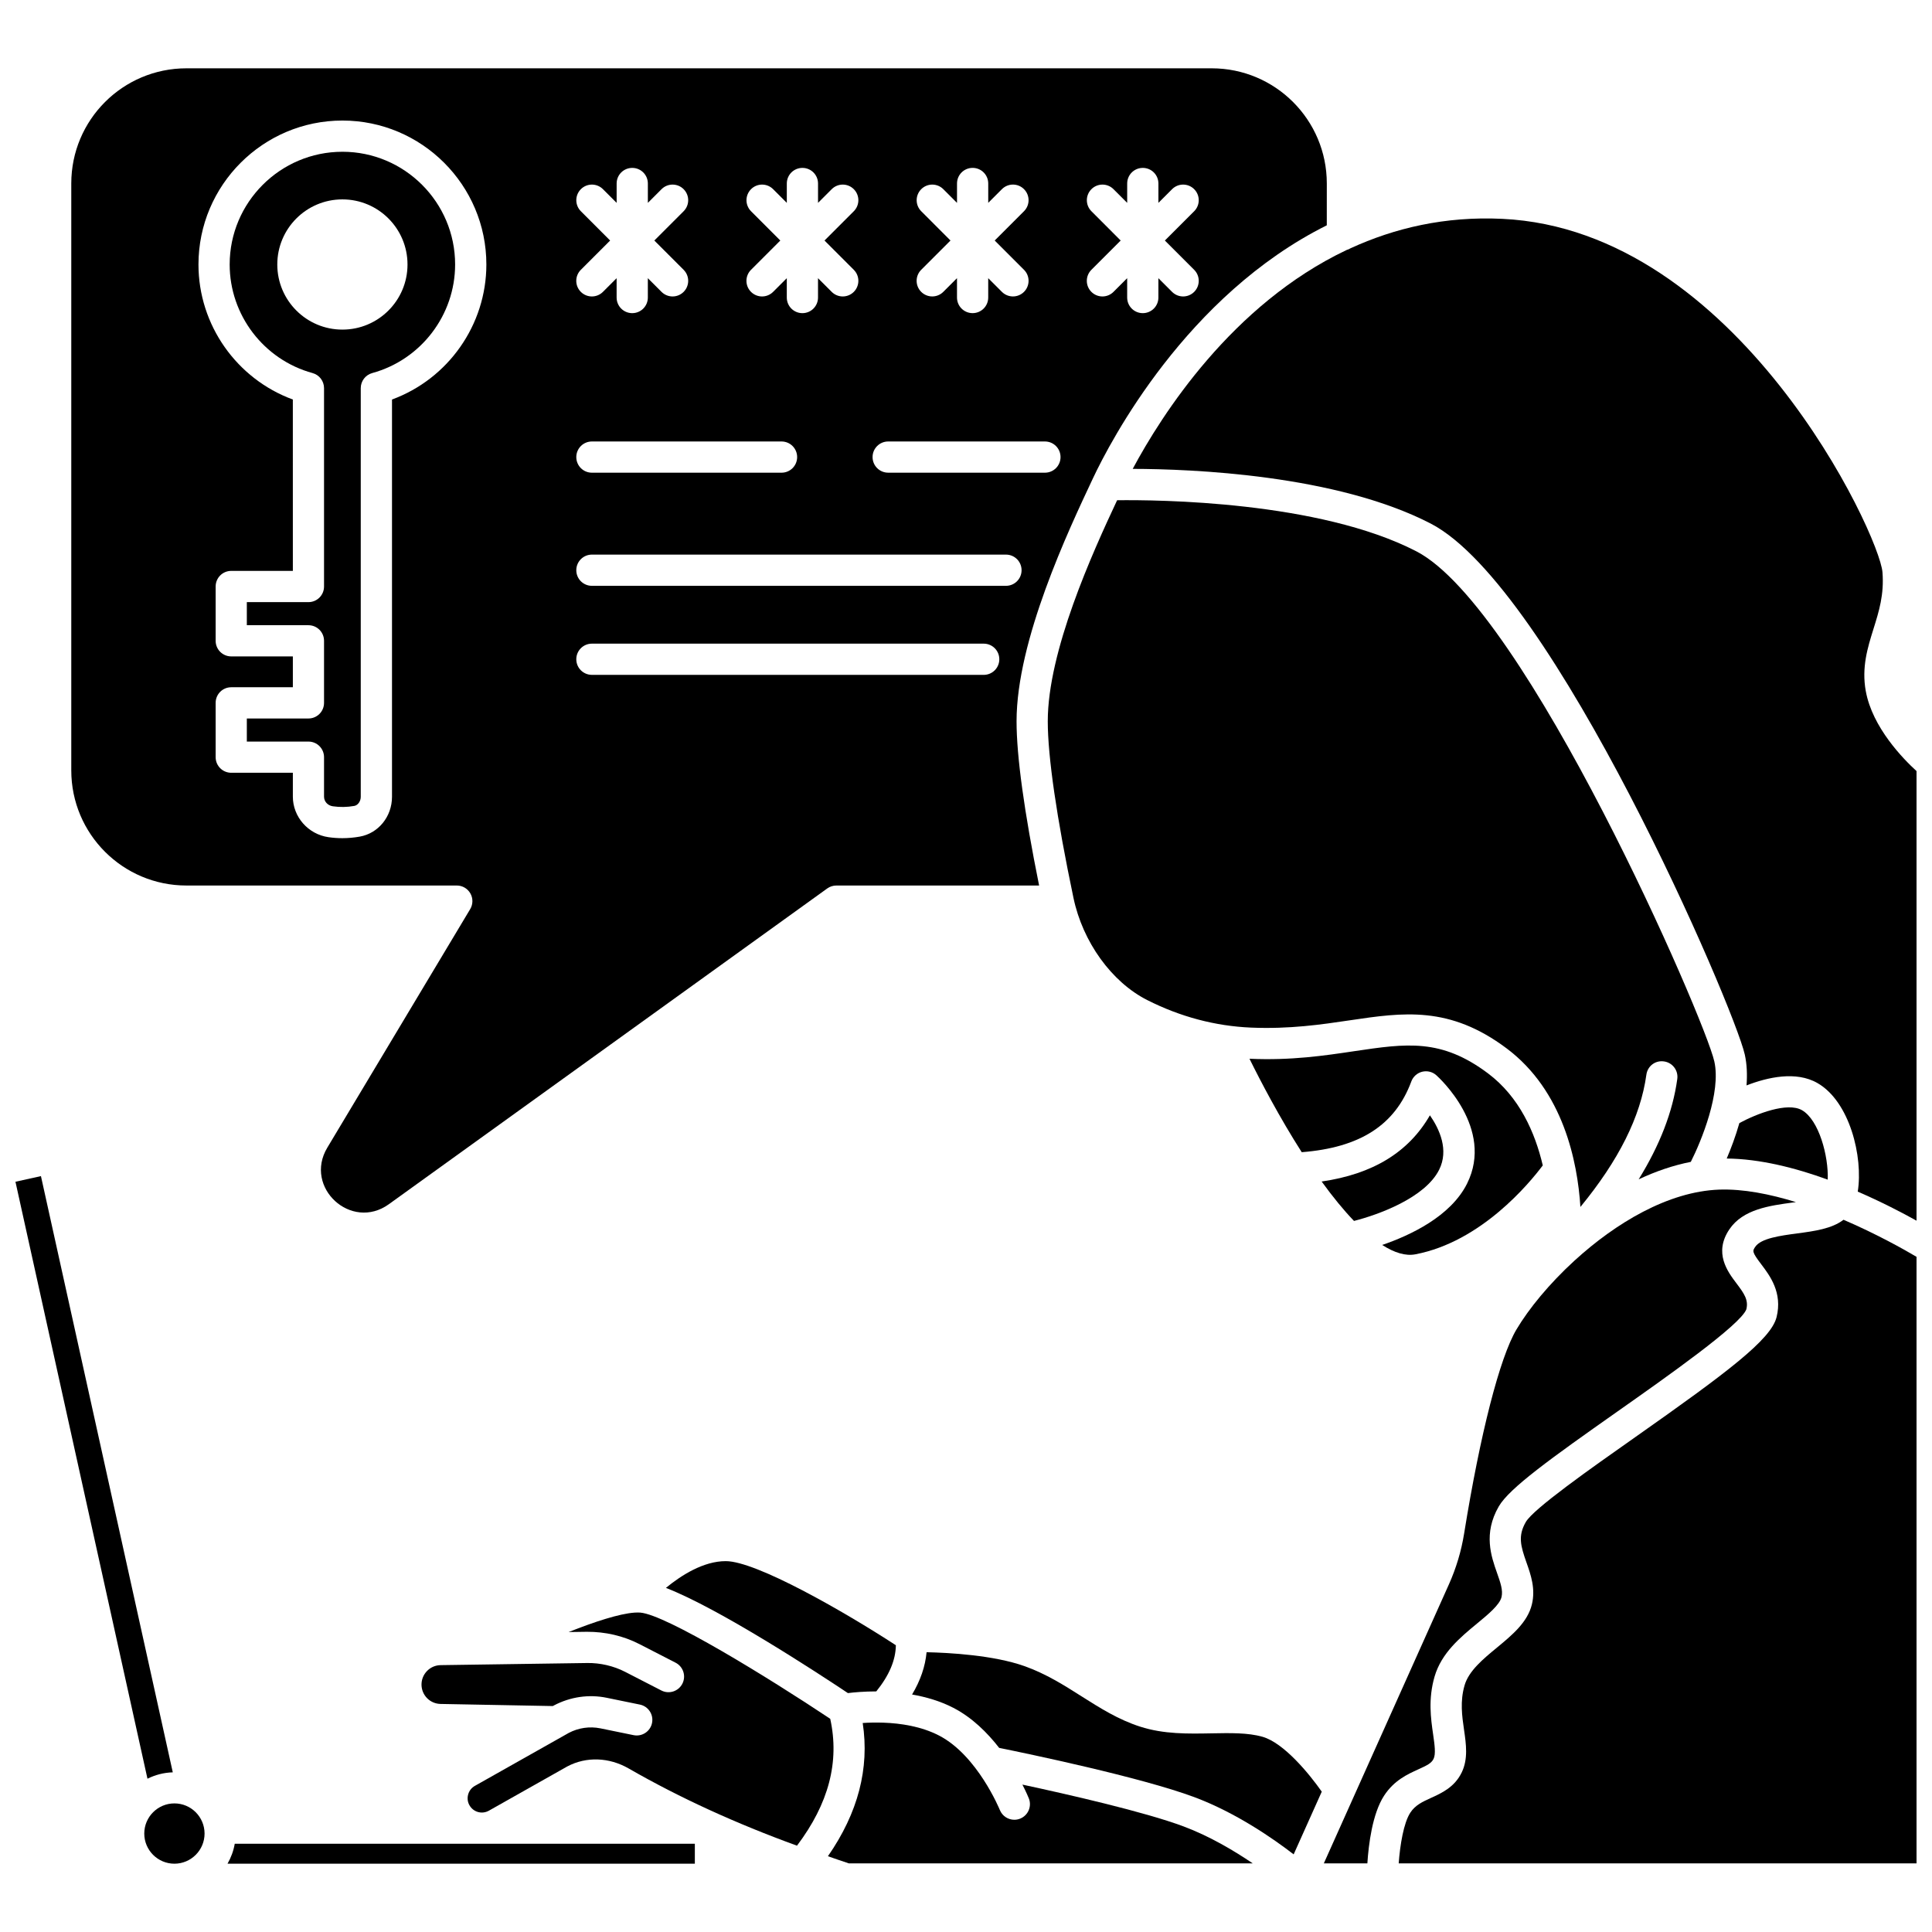 <?xml version="1.0" encoding="UTF-8"?>
<!-- Uploaded to: ICON Repo, www.svgrepo.com, Generator: ICON Repo Mixer Tools -->
<svg width="800px" height="800px" version="1.1" viewBox="144 144 512 512" xmlns="http://www.w3.org/2000/svg">
 <defs>
  <clipPath id="c">
   <path d="m148.09 455h41.906v161h-41.906z"/>
  </clipPath>
  <clipPath id="b">
   <path d="m514 467h137.9v171h-137.9z"/>
  </clipPath>
  <clipPath id="a">
   <path d="m444 201h207.9v267h-207.9z"/>
  </clipPath>
 </defs>
 <path d="m592.08 451.91c2.816-5.574 8.07-18.398 6.234-26.625-2.527-11.32-49.934-120.19-78.984-135.19-25.793-13.312-68.555-13.664-79.281-13.527-6.617 14.098-18.379 40.043-18.379 58.578 0 9.359 2.352 25.543 6.812 46.809 2.449 11.676 10.117 22.305 19.539 27.07 8.773 4.438 18.023 6.894 27.504 7.301 10.25 0.43 18.695-0.82 26.148-1.926 14.195-2.106 26.453-3.922 41.613 7.445 14.996 11.246 18.762 29.957 19.539 42.008 10.152-12.355 15.941-23.895 17.48-35.035 0.305-2.262 2.328-3.863 4.66-3.531 2.262 0.309 3.848 2.394 3.531 4.66-1.199 8.715-4.633 17.527-10.23 26.59 4.496-2.113 9.121-3.703 13.812-4.629z"/>
 <path d="m519.07 476.41c17.465-3.316 30.25-18.852 33.781-23.562-2.039-8.707-6.191-18.148-14.52-24.395-12.402-9.297-21.57-7.938-35.434-5.879-7.824 1.168-16.688 2.5-27.719 2.008-0.016 0-0.031-0.004-0.055-0.004 2.996 6.062 7.949 15.535 13.848 24.766 15.441-1.207 24.746-7.16 29.043-18.746 0.473-1.281 1.551-2.246 2.879-2.578 1.336-0.324 2.734 0.02 3.746 0.93 0.637 0.566 15.477 14.047 8.141 28.734-4.336 8.664-14.992 13.676-22.484 16.242 3.277 2.106 6.238 2.969 8.773 2.484z"/>
 <path d="m522.94 439.57c-5.656 9.812-15.152 15.578-28.691 17.543 2.973 4.109 5.844 7.606 8.574 10.445 6.488-1.645 18.848-6.129 22.566-13.566 2.617-5.238 0.117-10.723-2.449-14.422z"/>
 <path d="m320.47 564.81c14.059 5.426 39.977 22.367 48.238 27.879 1.621-0.207 4.301-0.445 7.512-0.449 3.398-4.203 5.129-8.234 5.195-12.234-13.934-9.074-37.066-22.289-45.07-22.289-5.914-0.008-11.801 3.742-15.875 7.094z"/>
 <path d="m230.74 448.14c-6.316 10.539 6.34 22.172 16.312 14.988l116.18-83.68c0.703-0.504 1.547-0.777 2.414-0.777h53.73c-3.949-19.57-5.977-34.242-5.977-43.52 0-21.453 13.688-50.473 20.258-64.422 4.648-9.863 24.77-48.473 61.957-67.02l0.004-11.09c0-16.855-13.66-30.516-30.512-30.516h-271.7c-16.855 0-30.516 13.66-30.516 30.516v155.54c0 16.852 13.66 30.512 30.512 30.512h71.656c1.488 0 2.863 0.797 3.598 2.098 0.734 1.297 0.715 2.887-0.055 4.164zm202.5-248.16c-1.617-1.617-1.617-4.231 0-5.848 1.617-1.617 4.231-1.617 5.848 0l3.629 3.629v-5.129c0-2.289 1.848-4.137 4.137-4.137 2.289 0 4.137 1.848 4.137 4.137v5.129l3.629-3.629c1.617-1.617 4.231-1.617 5.848 0 1.617 1.617 1.617 4.231 0 5.848l-7.762 7.762 7.762 7.762c1.617 1.617 1.617 4.231 0 5.848-0.805 0.805-1.867 1.211-2.926 1.211s-2.117-0.406-2.926-1.211l-3.629-3.629v5.129c0 2.289-1.848 4.137-4.137 4.137s-4.137-1.848-4.137-4.137v-5.129l-3.629 3.629c-0.805 0.805-1.867 1.211-2.926 1.211s-2.117-0.406-2.926-1.211c-1.617-1.617-1.617-4.231 0-5.848l7.762-7.762zm-45.102 0c-1.617-1.617-1.617-4.231 0-5.848 1.617-1.617 4.231-1.617 5.848 0l3.633 3.633v-5.137c0-2.289 1.848-4.137 4.137-4.137s4.137 1.848 4.137 4.137v5.129l3.629-3.629c1.617-1.617 4.231-1.617 5.848 0 1.617 1.617 1.617 4.231 0 5.848l-7.762 7.762 7.762 7.762c1.617 1.617 1.617 4.231 0 5.848-0.805 0.805-1.867 1.211-2.926 1.211s-2.117-0.406-2.926-1.211l-3.629-3.629v5.129c0 2.289-1.848 4.137-4.137 4.137-2.289 0-4.137-1.848-4.137-4.137v-5.133l-3.633 3.633c-0.805 0.805-1.867 1.211-2.926 1.211-1.059 0-2.117-0.406-2.926-1.211-1.617-1.617-1.617-4.231 0-5.848l7.762-7.762zm-8.762 61.016h41.539c2.289 0 4.137 1.848 4.137 4.137 0 2.289-1.848 4.137-4.137 4.137l-41.539-0.004c-2.289 0-4.137-1.848-4.137-4.137 0-2.285 1.852-4.133 4.137-4.133zm-36.34-61.016c-1.617-1.617-1.617-4.231 0-5.848 1.617-1.617 4.231-1.617 5.848 0l3.629 3.629v-5.129c0-2.289 1.848-4.137 4.137-4.137 2.289 0 4.137 1.848 4.137 4.137v5.129l3.629-3.629c1.617-1.617 4.231-1.617 5.848 0 1.617 1.617 1.617 4.231 0 5.848l-7.762 7.762 7.762 7.762c1.617 1.617 1.617 4.231 0 5.848-0.805 0.805-1.867 1.211-2.926 1.211-1.059 0-2.117-0.406-2.926-1.211l-3.629-3.629v5.129c0 2.289-1.848 4.137-4.137 4.137s-4.137-1.848-4.137-4.137v-5.129l-3.629 3.629c-0.805 0.805-1.867 1.211-2.926 1.211-1.059 0-2.117-0.406-2.926-1.211-1.617-1.617-1.617-4.231 0-5.848l7.762-7.762zm-45.098 0c-1.617-1.617-1.617-4.231 0-5.848 1.617-1.617 4.231-1.617 5.848 0l3.629 3.629v-5.129c0-2.289 1.848-4.137 4.137-4.137s4.137 1.848 4.137 4.137v5.129l3.629-3.629c1.617-1.617 4.231-1.617 5.848 0 1.617 1.617 1.617 4.231 0 5.848l-7.762 7.762 7.762 7.762c1.617 1.617 1.617 4.231 0 5.848-0.805 0.805-1.867 1.211-2.926 1.211s-2.117-0.406-2.926-1.211l-3.629-3.629v5.129c0 2.289-1.848 4.137-4.137 4.137-2.289 0-4.137-1.848-4.137-4.137v-5.129l-3.629 3.629c-0.805 0.805-1.867 1.211-2.926 1.211-1.059 0-2.117-0.406-2.926-1.211-1.617-1.617-1.617-4.231 0-5.848l7.762-7.762zm2.922 61.016h50.254c2.289 0 4.137 1.848 4.137 4.137 0 2.289-1.848 4.137-4.137 4.137h-50.254c-2.289 0-4.137-1.848-4.137-4.137 0-2.289 1.852-4.137 4.137-4.137zm0 29.98h109.73c2.289 0 4.137 1.848 4.137 4.137s-1.848 4.137-4.137 4.137h-109.73c-2.289 0-4.137-1.848-4.137-4.137s1.852-4.137 4.137-4.137zm0 23.598h103.83c2.289 0 4.137 1.848 4.137 4.137 0 2.289-1.848 4.137-4.137 4.137l-103.83-0.004c-2.289 0-4.137-1.848-4.137-4.137 0-2.285 1.852-4.133 4.137-4.133zm-52.977-64.695v105.28c0 5.246-3.598 9.684-8.555 10.555-1.523 0.27-3.062 0.406-4.594 0.41-1.234 0-2.465-0.086-3.688-0.262-5.387-0.77-9.438-5.391-9.438-10.746v-6.324h-16.324c-2.289 0-4.137-1.848-4.137-4.137v-14.391c0-2.289 1.848-4.137 4.137-4.137h16.324v-8.172h-16.324c-2.289 0-4.137-1.848-4.137-4.137v-14.391c0-2.289 1.848-4.137 4.137-4.137h16.324l-0.004-45.414c-14.875-5.457-25.008-19.742-25.008-35.781 0-21.031 17.113-38.148 38.148-38.148 21.031 0 38.148 17.113 38.148 38.148-0.008 16.039-10.141 30.324-25.012 35.781z"/>
 <g clip-path="url(#c)">
  <path d="m189.79 613.69-34.941-158.01-6.754 1.496 34.984 158.2c2.043-1.012 4.301-1.621 6.711-1.688z"/>
 </g>
 <path d="m234.74 184.22c-16.469 0-29.875 13.402-29.875 29.875 0 13.398 9.035 25.234 21.969 28.773 1.801 0.492 3.039 2.129 3.039 3.992v52.574c0 2.289-1.848 4.137-4.137 4.137h-16.324v6.117h16.324c2.289 0 4.137 1.848 4.137 4.137v16.445c0 2.289-1.848 4.137-4.137 4.137h-16.324v6.117h16.324c2.289 0 4.137 1.848 4.137 4.137v10.461c0 1.289 0.98 2.363 2.328 2.551 1.895 0.277 3.793 0.242 5.684-0.094 0.965-0.172 1.719-1.234 1.719-2.41v-108.31c0-1.859 1.246-3.5 3.039-3.992 12.934-3.543 21.969-15.379 21.969-28.773 0.004-16.473-13.398-29.875-29.871-29.875zm0 47.129c-9.531 0-17.254-7.727-17.254-17.254 0-9.531 7.727-17.254 17.254-17.254 9.531 0 17.254 7.727 17.254 17.254s-7.727 17.254-17.254 17.254z"/>
 <path d="m190.22 621.92c-4.402 0-7.988 3.582-7.988 7.988s3.582 7.992 7.988 7.992 7.992-3.582 7.992-7.992c-0.004-4.406-3.586-7.988-7.992-7.988z"/>
 <g clip-path="url(#b)">
  <path d="m620.32 470.86c-4.516 0.605-9.629 1.293-11.152 3.547-0.762 1.121-0.918 1.352 1.586 4.648 2.258 2.984 5.68 7.496 4.055 14.004-1.488 5.953-13.082 14.648-37.348 31.723-12.066 8.488-27.078 19.051-29.109 22.57-2.133 3.707-1.359 6.356 0.18 10.73 1.141 3.238 2.438 6.91 1.438 11.086-1.141 4.754-5.258 8.148-9.227 11.434-3.695 3.043-7.508 6.191-8.621 10.043-1.223 4.238-0.672 8.086-0.133 11.805 0.547 3.781 1.109 7.688-0.621 11.266-1.891 3.91-5.324 5.469-8.082 6.723-2.262 1.027-4.219 1.914-5.543 3.945-1.777 2.734-2.719 8.605-3.074 13.434h137.24v-160.74c-3.273-1.941-10.535-6.031-19.359-9.828-3.082 2.379-7.707 3.012-12.227 3.613z"/>
 </g>
 <path d="m478.57 604.26c-3.879-1.098-8.559-1-13.52-0.906-6.199 0.113-12.586 0.25-18.887-1.773-5.805-1.859-10.754-5.004-15.543-8.039-4.625-2.938-9.406-5.969-15.141-8.008-8.164-2.894-19.848-3.543-25.926-3.68-0.348 3.769-1.629 7.516-3.844 11.207 3.652 0.645 7.434 1.711 10.969 3.547 4.953 2.562 8.992 6.582 12.113 10.598 7.129 1.445 37.574 7.762 51.777 13.074 10.988 4.109 20.867 10.984 26.266 15.145l7.449-16.617c-3.289-4.691-10.027-12.934-15.715-14.547z"/>
 <path d="m523.91 610.11c0.629-1.293 0.281-3.703-0.117-6.477-0.605-4.16-1.344-9.336 0.371-15.281 1.82-6.305 6.859-10.461 11.301-14.129 2.93-2.414 5.953-4.914 6.453-6.981 0.43-1.801-0.285-3.828-1.191-6.402-1.551-4.402-3.68-10.426 0.453-17.605 2.801-4.859 13.797-12.742 31.512-25.211 12.957-9.117 32.535-22.891 34.105-27.035 0.613-2.473-0.547-4.16-2.648-6.934-2.269-3-6.07-8.016-1.844-14.273 3.602-5.336 10.672-6.281 16.914-7.117 0.207-0.027 0.469-0.062 0.719-0.098-6.863-2.117-13.926-3.531-20.336-3.309-13.578 0.5-27.496 8.93-38.219 18.707-0.059 0.055-0.113 0.102-0.172 0.152-6.648 6.09-12.051 12.684-15.34 18.215-4.422 7.438-9.605 27.652-13.863 54.07-0.746 4.633-2.106 9.18-4.051 13.512l-33.129 73.898h11.539c0.324-5.012 1.32-13.164 4.434-17.949 2.641-4.051 6.195-5.668 9.051-6.965 2.285-1.031 3.5-1.621 4.059-2.789z"/>
 <path d="m621.54 438.21c-3.883-2.223-12.082 0.98-16.59 3.418-1.008 3.539-2.238 6.789-3.352 9.395 8.754 0.082 18.16 2.453 26.77 5.594 0.242-6.234-2.332-15.832-6.828-18.406z"/>
 <g clip-path="url(#a)">
  <path d="m638.45 327.16c-1.137-6.32 0.477-11.48 2.035-16.473 1.469-4.699 2.859-9.129 2.387-15.059-0.785-9.934-38.348-90.699-100.75-93.633-15.156-0.73-28.543 2.441-40.234 7.809-0.312 0.195-0.641 0.34-1.004 0.441-30.418 14.414-49.062 43.746-56.703 58.012 15.598 0.031 53.867 1.531 78.953 14.484 32.504 16.785 80.488 128.33 83.254 140.73 0.574 2.586 0.676 5.363 0.461 8.176 5.586-2.168 13.121-3.887 18.801-0.621 8.535 4.894 12.137 19.52 10.676 28.77 6.234 2.703 11.68 5.527 15.582 7.703l-0.004-119.15c-3.473-3.164-11.711-11.543-13.449-21.191z"/>
 </g>
 <path d="m271.09 632.61h-64.879c-0.324 1.902-0.988 3.664-1.91 5.281h123.84v-5.281h-56.867c-0.062-0.004-0.117 0.004-0.18 0z"/>
 <path d="m364.02 599.5c-16.492-10.992-43.574-27.617-50.336-28.145-0.41-0.031-0.867-0.027-1.363-0.004-0.047 0.004-0.09 0.004-0.141 0.008-4.035 0.27-10.66 2.434-17.492 5.152l4.84-0.07c4.856-0.023 9.648 1.062 13.941 3.273l9.574 4.922c2.031 1.047 2.832 3.535 1.789 5.57-1.047 2.031-3.535 2.836-5.57 1.789l-9.578-4.926c-3.094-1.598-6.684-2.402-10.039-2.352l-38.867 0.562c-1.383 0.02-2.668 0.578-3.625 1.566-0.961 0.992-1.473 2.301-1.449 3.68 0.059 2.769 2.269 4.984 5.047 5.039l29.754 0.559 0.277-0.156c4.356-2.297 9.281-3.008 14.004-2.035l8.785 1.801c2.238 0.453 3.684 2.644 3.223 4.879-0.453 2.238-2.652 3.68-4.879 3.223l-8.789-1.801c-2.84-0.578-5.816-0.152-8.379 1.195l-24.902 14.047c-0.934 0.523-1.578 1.395-1.82 2.438-0.242 1.047-0.043 2.106 0.566 2.984 1.117 1.629 3.254 2.113 4.969 1.152l20.797-11.734c5.031-2.656 11.062-2.434 16.254 0.551 13.547 7.789 28.523 14.621 44.598 20.457 8.418-11.164 11.316-22.207 8.812-33.625z"/>
 <path d="m414.95 616.94c1.043 2.047 1.625 3.457 1.699 3.648 0.848 2.117-0.184 4.519-2.305 5.371-0.504 0.203-1.027 0.297-1.539 0.297-1.637 0-3.188-0.98-3.84-2.598-0.062-0.141-5.918-14.438-16.098-19.715-4.719-2.445-10.176-3.254-14.738-3.418-0.004 0-0.012 0.004-0.016 0.004-0.008 0-0.016-0.004-0.023-0.004-2.059-0.07-3.926-0.016-5.465 0.09 1.84 12-1.242 23.832-9.219 35.305 1.855 0.621 3.648 1.297 5.531 1.891h107.05c-5.008-3.394-11.484-7.234-18.324-9.789-10.383-3.883-30.777-8.52-42.711-11.082z"/>
</svg>
